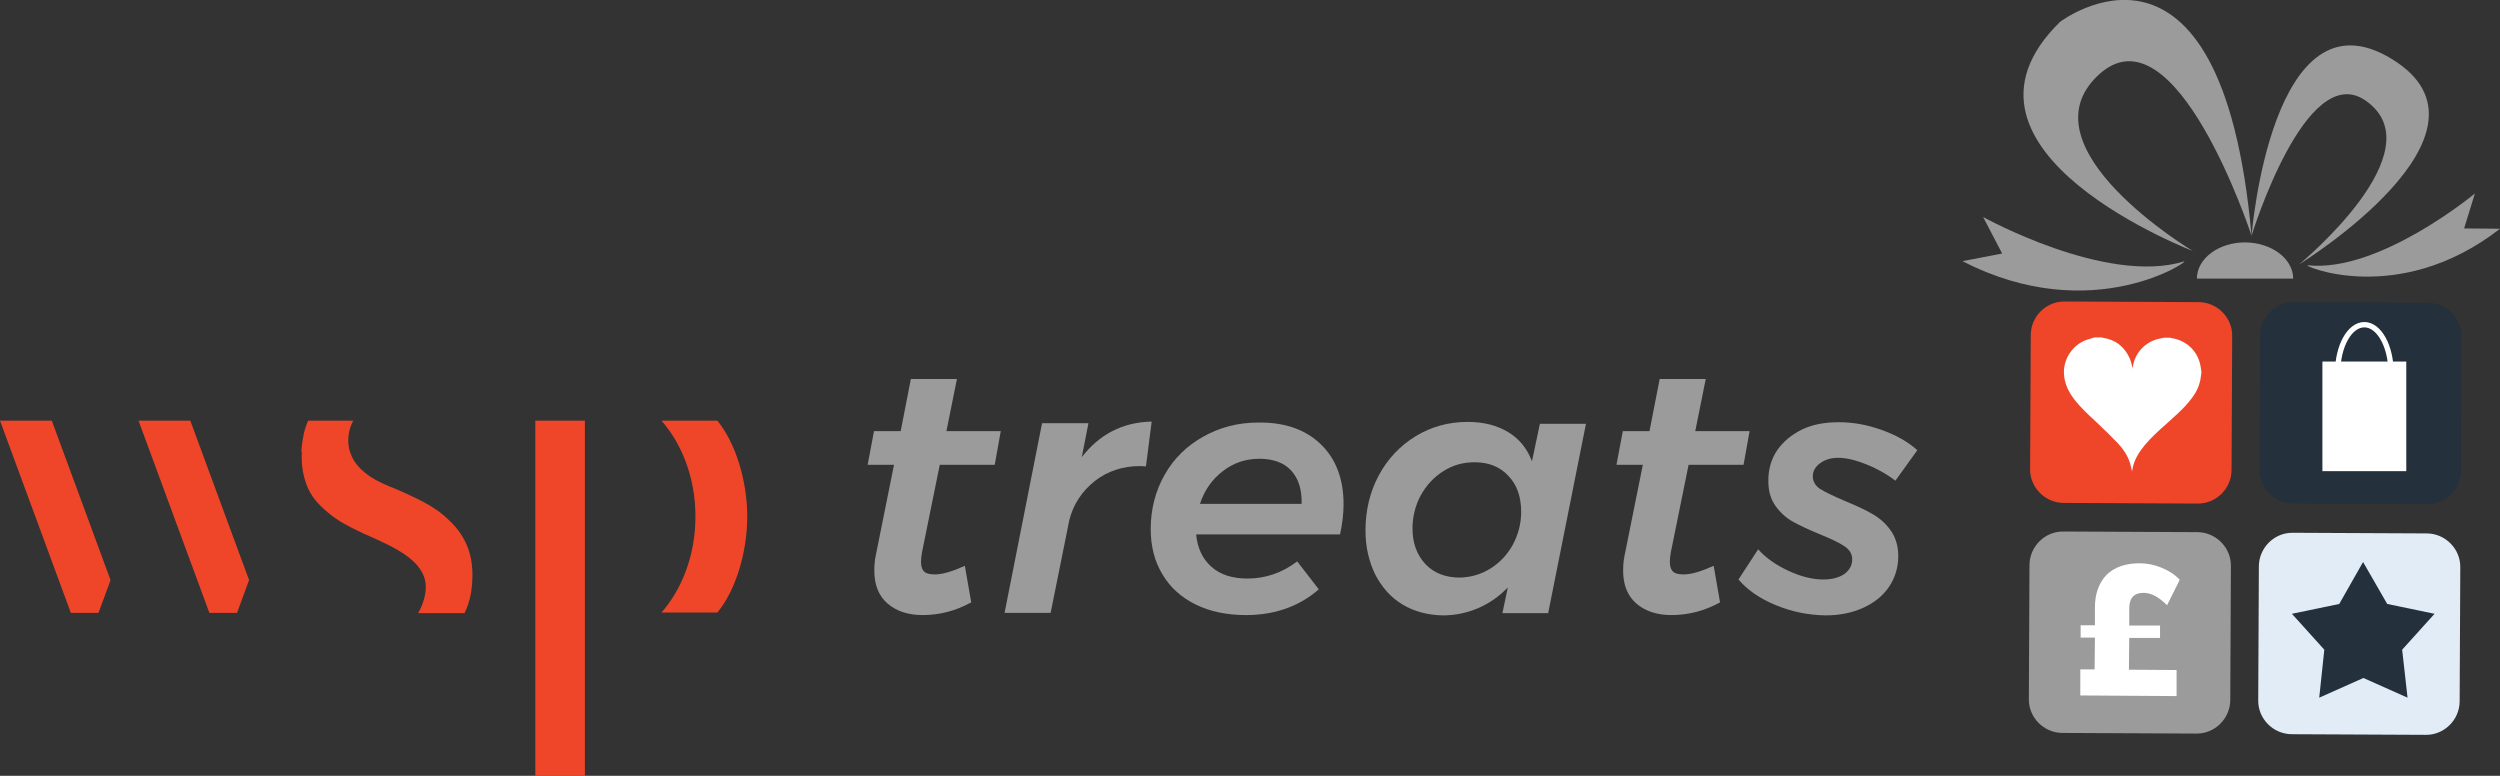 <?xml version="1.0" encoding="utf-8"?>
<!-- Generator: Adobe Illustrator 22.1.0, SVG Export Plug-In . SVG Version: 6.00 Build 0)  -->
<svg version="1.1" id="Слой_1" xmlns="http://www.w3.org/2000/svg" xmlns:xlink="http://www.w3.org/1999/xlink" x="0px" y="0px"
	 width="786.9px" height="244.2px" viewBox="0 0 786.9 244.2" style="enable-background:new 0 0 786.9 244.2;" xml:space="preserve"
	>
<rect x="0" y="0" width="786.9" height="244.2" fill="#333333" stroke="none"/>
<style type="text/css">
	.st0{fill:#EF462A;}
	.st1{fill:#9C9B9B;}
	.st2{fill:#24303B;}
	.st3{fill:#E1ECF6;}
	.st4{fill:#FFFFFF;}
	.st5{fill:none;stroke:#FFFFFF;stroke-width:1.685;stroke-miterlimit:10;}
</style>
<g>
	<g>
		<path class="st0" d="M218.9,162.6c0-12.7-4.6-23.3-10.7-30.2h17.6c5.8,7.1,9.4,19,9.4,30.2v0c0,11.2-3.6,23.2-9.4,30.2h-17.6
			C214.2,186,218.9,175.4,218.9,162.6L218.9,162.6z"/>
		<polygon class="st0" points="16.3,132.4 0,132.4 22.3,192.9 31,192.9 34.8,182.6 		"/>
		<polygon class="st0" points="59.9,132.4 43.6,132.4 65.9,192.9 74.6,192.9 78.4,182.6 		"/>
		<polygon class="st0" points="184.1,244.2 184.1,187.3 184.1,185.8 184.1,181.3 184.1,141.9 184.1,138.8 184.1,137 184.1,132.4 
			168.5,132.4 168.5,181.3 168.5,244.2 		"/>
		<path class="st0" d="M94.9,141.4c0.3-3.1,0.8-6.2,2.1-9h14.2c-1.2,2.1-2.3,6.1-1,9.9c1.1,3.5,3.6,5.9,6.6,7.9
			c3.6,2.3,7.9,3.6,11.8,5.5c4.1,1.9,8.1,3.9,11.5,6.9c5,4.3,8,9.4,8.5,16c0.1,0.8,0.1,1.6,0.1,2.4c0,4.1-0.6,8.2-2.5,12h-14.6
			c1.4-2.4,2.6-5.8,2.4-8.9c-0.5-7.6-9.8-11.8-17.6-15.3c-1.2-0.5-2.4-1-3.5-1.6c-3.4-1.6-6.8-3.4-9.7-5.9c-3-2.5-5.3-5-6.7-8.7
			c-1.2-3.2-1.7-6.7-1.5-10.2C94.8,142.1,94.9,141.8,94.9,141.4z"/>
		<g>
			<path class="st1" d="M290.2,173.9c-0.2,1.2-0.3,2.2-0.3,3c0,1.5,0.4,2.5,1.1,3.1s1.8,0.8,3.3,0.8c2.3,0,5.4-0.9,9.4-2.7l2,11.5
				c-4.9,2.7-10,4-15.3,4c-4.5,0-8.2-1.2-11-3.6c-2.8-2.4-4.2-5.9-4.2-10.3c0-1.6,0.1-3.1,0.4-4.6l5.8-28.8h-8.3l2-10.6h8.4
				l3.2-16.4h14.5l-3.3,16.4h17.1l-1.9,10.6h-17.3L290.2,173.9z"/>
			<path class="st1" d="M350.1,135.7c3.7-1.9,7.8-2.9,12.4-3l-1.8,14.1l-1.9-0.1c-5.4,0-10.2,1.6-14.2,4.7c-4,3.2-6.7,7.2-8,12.2
				l-5.9,29.3h-14.5l11.8-59.7h14.6l-2.1,10.7C343.2,140.4,346.4,137.6,350.1,135.7z"/>
			<path class="st1" d="M415.7,139.8c4.8,4.6,7.2,11,7.2,18.9c0,3.1-0.4,6.3-1.1,9.5h-45.3c0.4,4.3,2,7.7,4.8,10.2
				c2.8,2.5,6.6,3.7,11.4,3.7c5.6,0,10.9-1.8,15.6-5.4l6.8,8.8c-6.2,5.4-13.9,8.1-22.9,8.1c-6,0-11.3-1.1-15.8-3.3
				c-4.5-2.2-8.1-5.4-10.5-9.5c-2.5-4.1-3.7-8.9-3.7-14.3c0-6.3,1.5-12,4.4-17.1c2.9-5.1,7-9.1,12.2-12c5.2-2.9,10.9-4.4,17.3-4.4
				C404.4,132.9,410.9,135.2,415.7,139.8z M406.4,148.1c-2.3-2.5-5.7-3.7-10-3.7c-4.3,0-8.2,1.3-11.5,3.9c-3.4,2.6-5.8,6-7.2,10.3
				h32C409.8,154,408.7,150.6,406.4,148.1z"/>
			<path class="st1" d="M441.5,190.3c-3.7-2.2-6.5-5.4-8.6-9.4c-2-4.1-3.1-8.7-3.1-13.9c0-6.4,1.4-12.2,4.2-17.4
				c2.8-5.2,6.7-9.3,11.6-12.3c4.9-3,10.4-4.5,16.4-4.5c5,0,9.2,1.1,12.7,3.2c3.5,2.1,6,5.2,7.5,9.2l2.5-11.8h14.5L487.3,193h-14.4
				l1.7-8.1c-2.7,2.8-5.8,5-9.3,6.5c-3.5,1.5-7.2,2.3-11.2,2.3C449.4,193.6,445.2,192.5,441.5,190.3z M469.2,178.9
				c3-1.9,5.3-4.4,7-7.5c1.7-3.2,2.6-6.6,2.6-10.3c0-4.7-1.3-8.5-4-11.3c-2.7-2.9-6.2-4.3-10.7-4.3c-3.6,0-6.8,0.9-9.8,2.8
				c-3,1.9-5.3,4.4-7.1,7.6c-1.7,3.2-2.6,6.7-2.6,10.4c0,4.7,1.4,8.4,4.1,11.3c2.7,2.8,6.3,4.2,10.8,4.2
				C463,181.7,466.2,180.8,469.2,178.9z"/>
			<path class="st1" d="M525.9,173.9c-0.2,1.2-0.3,2.2-0.3,3c0,1.5,0.4,2.5,1.1,3.1s1.8,0.8,3.3,0.8c2.3,0,5.4-0.9,9.4-2.7l2,11.5
				c-4.9,2.7-10,4-15.3,4c-4.5,0-8.2-1.2-11-3.6c-2.8-2.4-4.2-5.9-4.2-10.3c0-1.6,0.1-3.1,0.4-4.6l5.8-28.8h-8.3l2-10.6h8.4
				l3.2-16.4h14.5l-3.3,16.4h17.1l-1.9,10.6h-17.3L525.9,173.9z"/>
			<path class="st1" d="M559,190.5c-5.1-2.1-9-4.8-11.8-8.1l6.2-9.5c2.5,2.8,5.7,5,9.6,6.8c3.9,1.8,7.5,2.7,10.9,2.7
				c2.8,0,4.9-0.6,6.6-1.7c1.6-1.2,2.5-2.7,2.5-4.6c0-1.7-0.8-3.1-2.5-4.2c-1.6-1.1-4.2-2.3-7.6-3.7c-3.4-1.4-6.2-2.7-8.4-3.9
				c-2.2-1.2-4.1-2.9-5.6-5c-1.6-2.2-2.3-4.8-2.3-8c0-3.6,0.9-6.8,2.8-9.6c1.9-2.7,4.5-4.9,7.8-6.5c3.3-1.6,7.2-2.3,11.6-2.3
				c4.5,0,8.9,0.8,13.4,2.4s8.3,3.7,11.3,6.4l-6.9,9.6c-2.9-2.2-6-3.9-9.3-5.2c-3.3-1.3-6.2-2-8.7-2c-2.3,0-4.2,0.6-5.7,1.7
				c-1.5,1.1-2.3,2.5-2.3,4.1c0,1.6,0.8,3,2.3,4c1.6,1,4.1,2.2,7.6,3.7c3.6,1.5,6.5,2.8,8.7,4.1c2.2,1.2,4.2,2.9,5.8,5.1
				c1.6,2.2,2.5,4.9,2.5,8.2c0,3.6-1,6.9-2.9,9.7c-1.9,2.8-4.6,5-8.1,6.6c-3.5,1.6-7.5,2.4-11.9,2.4
				C569.2,193.6,564.1,192.6,559,190.5z"/>
		</g>
	</g>
	<path class="st1" d="M690.2,79c0,0-54.1-32.4-29.8-55.3s48.3,50.5,48.3,50.5c-9.5-106.1-60.3-67.3-60.3-67.3
		c-41.5,40.7,42.8,72.5,42.8,72.5"/>
	<path class="st1" d="M708.7,74.2c0,0,6.3-78.9,44.2-55.6c37.9,23.2-29.2,64.6-29.2,64.6s43.7-35.9,20.8-51.6
		C725.7,18.7,708.7,74.2,708.7,74.2z"/>
	<path class="st1" d="M624.2,68.3c0,0,38.7,21.5,63.2,14c2.8-0.9-28.5,21.1-69.7-0.1l12.5-2.4L624.2,68.3z"/>
	<path class="st1" d="M779,60.9c0,0-30.1,25-52.6,22.6c-2.6-0.3,28.2,13.6,60.5-11.5l-11.3-0.1L779,60.9z"/>
	<path class="st1" d="M721.8,87.7h-30.3c0-6.3,6.8-11.4,15.1-11.4S721.8,81.4,721.8,87.7z"/>
	<g>
		<g>
			<path class="st0" d="M702.4,147.9c0,5.9-4.9,10.7-10.7,10.6l-42.1-0.2c-5.9,0-10.7-4.9-10.6-10.7l0.2-42.1
				c0-5.9,4.9-10.7,10.7-10.6l42.1,0.2c5.9,0,10.7,4.9,10.6,10.7L702.4,147.9z"/>
		</g>
		<g>
			<path class="st2" d="M774.6,148.1c0,5.9-4.9,10.7-10.7,10.6l-42.1-0.2c-5.9,0-10.7-4.9-10.6-10.7l0.2-42.1
				c0-5.9,4.9-10.7,10.7-10.6l42.1,0.2c5.9,0,10.7,4.9,10.6,10.7L774.6,148.1z"/>
		</g>
		<g>
			<path class="st1" d="M702,220.3c0,5.9-4.9,10.7-10.7,10.6l-42.1-0.2c-5.9,0-10.7-4.9-10.6-10.7l0.2-42.1
				c0-5.9,4.9-10.7,10.7-10.6l42.1,0.2c5.9,0,10.7,4.9,10.6,10.7L702,220.3z"/>
		</g>
		<g>
			<path class="st3" d="M774.2,220.7c0,5.9-4.9,10.7-10.7,10.6l-42.1-0.2c-5.9,0-10.7-4.9-10.6-10.7l0.2-42.1
				c0-5.9,4.9-10.7,10.7-10.6l42.1,0.2c5.9,0,10.7,4.9,10.6,10.7L774.2,220.7z"/>
		</g>
		<g>
			<path class="st4" d="M659.5,106.2c0.7,0,1.3,0,2,0c0.1,0,0.2,0.1,0.3,0.1c4.1,0.6,6.9,2.8,8.6,6.6c0.4,1,0.6,2.1,0.9,3.2
				c0-0.1,0-0.3,0-0.5c0.6-4.5,4-8.1,8.4-9c0.5-0.1,0.9-0.2,1.4-0.3c0.7,0,1.3,0,2,0c0.1,0,0.2,0.1,0.3,0.1c4.9,0.7,8.6,4.3,9.3,9.2
				c0.1,0.5,0.1,0.9,0.2,1.4c0,0.2,0,0.3,0,0.5c-0.2,0.9-0.2,1.9-0.5,2.8c-0.6,2.5-2,4.5-3.6,6.4c-2.1,2.5-4.6,4.6-7,6.8
				c-2.4,2.1-4.7,4.2-6.8,6.7c-1.8,2.2-3.3,4.6-3.8,7.5c-0.1,0.3-0.1,0.6-0.1,0.8c-0.2-0.9-0.4-1.9-0.7-2.9
				c-0.8-2.4-2.2-4.4-3.9-6.2c-2.1-2.2-4.3-4.3-6.5-6.4c-2.5-2.3-5-4.6-7.1-7.3c-1.7-2.2-2.9-4.6-3.2-7.4
				c-0.6-5.4,3.1-10.6,8.4-11.7C658.6,106.3,659.1,106.3,659.5,106.2z"/>
		</g>
		<g>
			<path class="st4" d="M670.1,210.8l15,0.1l0,8.2l-30.3-0.2l0-8.2l4.5,0l0.1-10l-4.5,0l0-3.9l4.5,0l0-5.6c0-4.4,1.3-7.8,3.7-10.3
				c2.5-2.4,5.9-3.6,10.4-3.6c2.4,0,4.7,0.5,6.9,1.4c2.2,0.9,4.1,2.1,5.7,3.8l-4,8c-2.6-2.6-5-3.9-7.4-3.9c-3,0-4.5,1.6-4.5,5l0,5.3
				l9.7,0l0,3.9l-9.7,0L670.1,210.8z"/>
		</g>
		<rect x="731" y="113.8" class="st4" width="26.4" height="34.5"/>
		<ellipse class="st5" cx="744.2" cy="117.3" rx="8.4" ry="15.1"/>
		<polygon class="st2" points="751.4,190.1 766.3,193.2 756.1,204.5 757.8,219.6 743.9,213.4 730,219.6 731.6,204.5 721.4,193.2 
			736.3,190.1 743.8,176.9 		"/>
	</g>
</g>
</svg>
